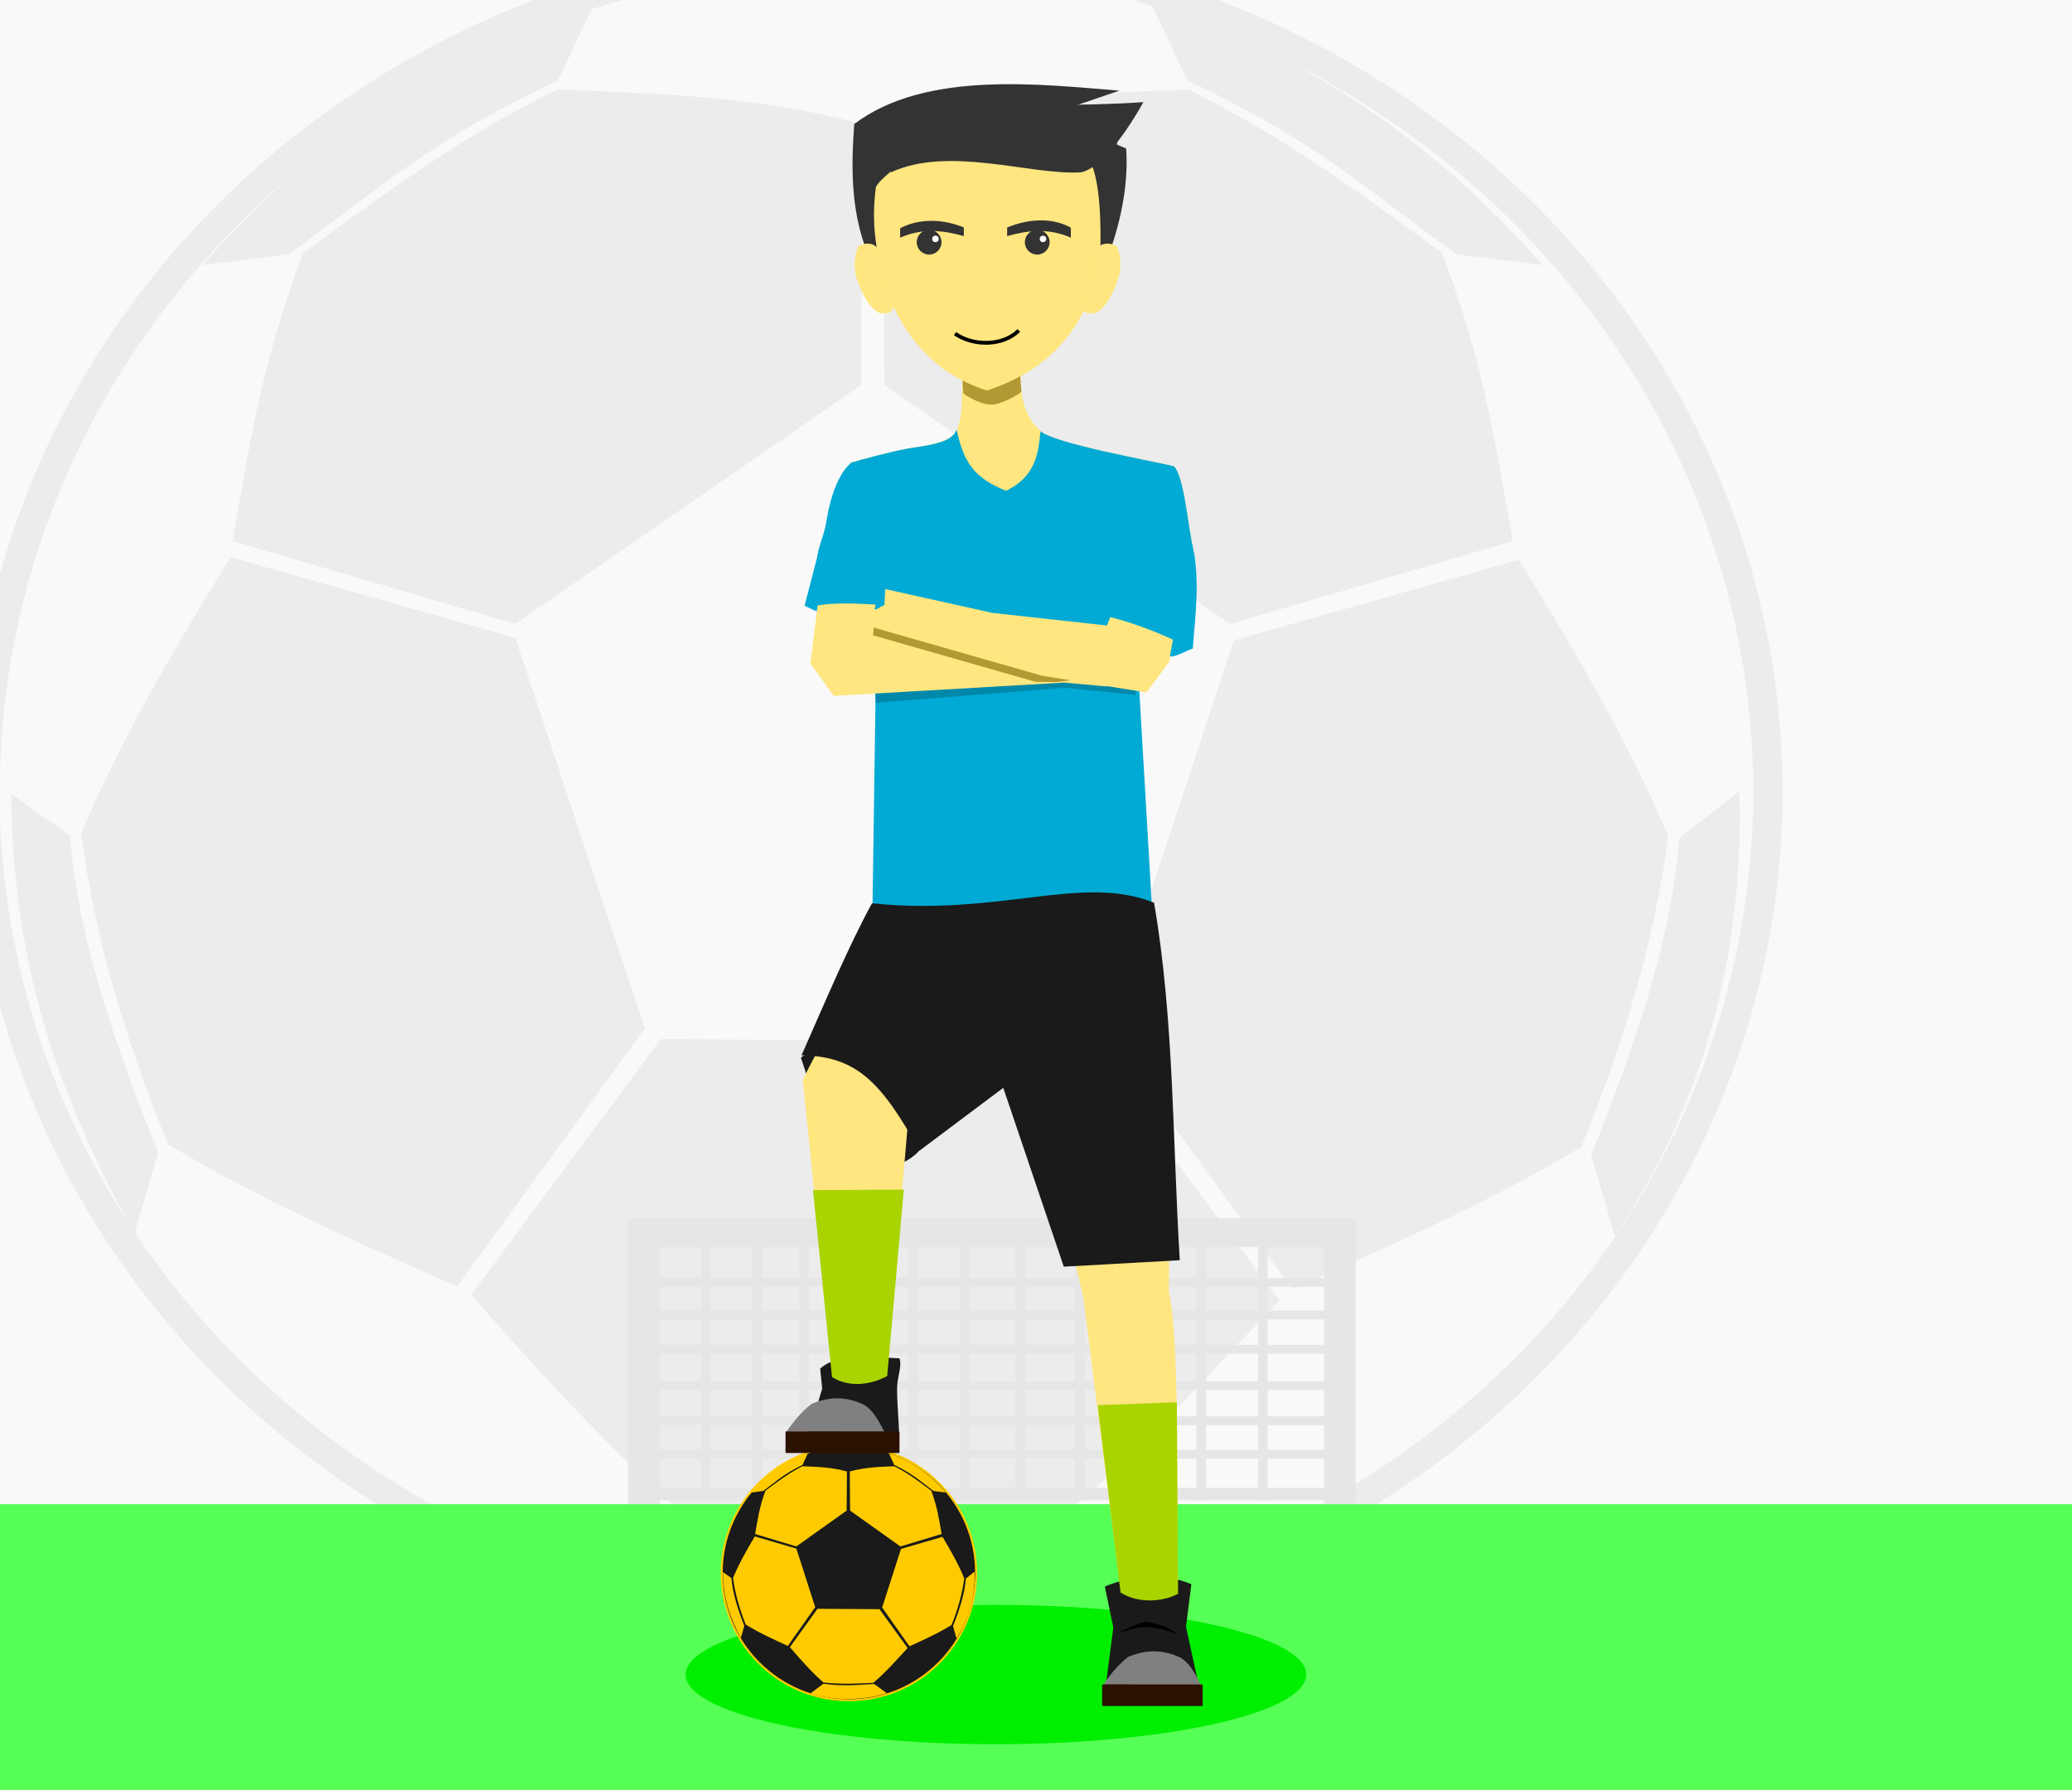 <svg xmlns="http://www.w3.org/2000/svg" width="1088.204" height="940.191" viewBox="0 0 1020.192 881.429"><g transform="translate(293.048 -13.076)"><rect width="1020.19" height="881.429" x="-293.047" y="13.076" ry=".124" fill="#f9f9f9" fill-rule="evenodd"/><path d="M-30.317 13.077a446.302 421.07 0 00-262.731 282.656v98.373A431.847 407.431 0 0113.306 13.076h-43.623zm294.76 0a431.847 407.431 0 01305.748 389.598 431.847 407.431 0 01-431.845 407.431 431.847 407.431 0 01-431.394-395.335v93.775a446.302 421.07 0 00431.394 315.198 446.302 421.07 0 00446.301-421.069 446.302 421.07 0 00-277.82-389.598h-42.383z" fill="#ececec"/><g fill="#ececec"><path d="M-39.31 327.153l63.795 192.332-92.525 127.118c-47.4-21.171-94.8-41.48-142.2-69.938-19.96-48.834-35.838-99.252-42.853-153.11 18.32-43.864 44.913-89.734 73.534-136.097z"/><path d="M-287.483 404.136l28.925 20.382c3.522 48.564 21.62 102.173 43.389 156.05l-11.708 40.097c-33.186-60.278-60.174-126.234-60.606-216.53zM32.299 524.787l209.582 1.335 95.073 127.342c-35.671 36.955-73.252 79.53-116.047 114.185-54.052 2.956-113.185 4.993-168.062-.875C15.743 736.05-24.844 691.735-61.137 650.74z"/><path d="M8.534 802.326L52.06 770.77c73.11 9.12 113.775 3.487 171.792.647l42.397 30.126c-65.975 21.543-169.292 28.904-257.716.784zM314.531 328.415l-63.793 192.332 92.527 127.118c47.4-21.172 94.798-41.48 142.199-69.939 19.959-48.832 35.836-99.251 42.853-153.109-18.323-43.865-44.914-89.735-73.535-136.098z"/><path d="M563.394 402.724l-29.612 23.056c-3.522 48.564-21.62 102.173-43.39 156.048l11.708 40.098c37.552-57.1 63.782-126.783 61.294-219.202zM142.412 202.713l170.17 117.592 139.236-40.763c-8.795-49.91-14.617-88.156-34.796-141.958-43.436-31.36-75.792-55.98-124.926-80.41-41.52 1.8-97.105 2.39-150.666 17.205z"/><path d="M273.918 15.175l17.728 37.574c66.195 31.464 85.919 52.222 132.728 85.604l42.155 5.204C422.116 93.374 361.6 43.009 273.918 15.175zM130.843 202.713l-170.17 117.592-139.236-40.763c8.794-49.91 14.617-88.156 34.795-141.958 43.436-31.36 75.793-55.98 124.926-80.41 41.52 1.8 97.104 2.39 150.666 17.205z"/><path d="M-.662 15.175l-17.73 37.574c-66.194 31.464-85.918 52.222-132.73 85.604l-42.154 5.204C-148.86 93.374-88.343 43.009-.662 15.175z"/></g><path d="M16.605 612.996H373.82l.05.001v14.13a.456.456 0 01-.05 0H16.605a1.23 1.23 0 01-.05 0v-14.13h.05z" fill="#e6e6e6" fill-rule="evenodd"/><path d="M374.445 612.956V753.906h-15.5V612.956v-.02h15.5v.02zM56.814 612.955v138.939H52.06V612.955v-.02h4.753l.001.02zM82.221 612.955v138.939h-4.754V612.955v-.02h4.754v.02zM105.185 612.955v138.939h-4.753V612.955v-.02h4.753v.02zM131.08 612.955v138.939h-4.753V612.955v-.02h4.753v.02zM158.93 612.955v138.939h-4.753V612.955v-.02h4.753v.02zM184.338 612.955v138.939h-4.754V612.955v-.02h4.753v.02zM211.7 612.955v138.918l-.001.021h-4.753V612.955v-.02h4.753v.02zM241.015 612.955v138.939h-4.754V612.955v-.02h4.753v.02zM269.748 612.955v138.939h-4.753V612.955v-.02h4.753v.02zM300.732 612.955v138.939h-4.753V612.955v-.02h4.753v.02zM331.144 612.955v138.939h-4.754V612.955v-.02h4.753v.02z" fill="#e6e6e6" fill-rule="evenodd"/><path d="M28.1 745.718h336.108v6.114H28.053v-6.114h.047zM28.1 727.012h336.108v4.333H28.053v-4.333h.047zM28.1 710.533h336.108v4.333H28.053v-4.332h.047zM28.1 693.164h336.108v4.333H28.053v-4.333h.047zM28.1 675.349h336.108v4.332H28.053v-4.332h.047zM28.1 658.424h336.108v4.333H28.053v-4.332h.047zM18.428 642.39h348.494l.05.001v4.333H18.378v-4.333h.05z" fill="#e6e6e6" fill-rule="evenodd"/><path d="M31.719 612.956V753.906h-15.5V612.956v-.02h15.5v.02z" fill="#e6e6e6" fill-rule="evenodd"/><rect ry=".02" y="753.789" x="-293.047" height="140.716" width="1020.19" fill="#5f5" fill-rule="evenodd"/><ellipse transform="matrix(.998 -.063 .78 .625 0 0)" cx="-787.746" cy="1260.891" rx="147.436" ry="52.836" fill="#00ef00"/><path d="M110.482 531.263c.12.178-8.347.424-9.133 2.889 11.074 31.805 6.658 34.4 6.658 34.4 3.595 6.895 10.772 1.307 16.369 6.199l21.2 13.552c4.695-1.926 11.565-4.883 15.062-10.004l-18.44-42.673z" fill="#1a1a1a" fill-rule="evenodd"/><path d="M157.57 178.55c-14.633-32.392-22.226-47.153-28.322-88.51 47.124-14.004 92.14-21.69 132.2-3.832 2.878 40.815-22.15 89.058-40.28 102.785-14.795 8.158-33.566 19.566-63.599-10.443z" fill="#333" fill-rule="evenodd"/><path d="M185.83 190.54l24.66-6.002c-2.215 19.811-1.148 31.505 8.77 40.838 6.378 6 55.192 14.735 65.596 17.257 5.18 4.636 6.8 29.112 10.433 45.212H139.031l-24.961-.219c.653-5.5 1.36-11.37 2.132-17.658 2.327-13.738 4.213-24.354 9.916-29.087 5.949-1.758 17.316-4.936 28.25-7.016 12.944-1.872 21.464-3.582 23.87-9.406 3.836-9.285 1.194-21.453 3.617-31.268z" fill="#ffe680"/><path d="M208.816 193.303l1.067 12.66c-2.797 2.348-10.421 6.243-14.38 6.351-4.551.125-10.227-2.602-14.264-5.554l-1.016-17.278z" fill="#806600" fill-opacity=".599"/><path d="M133.602 80.616h121.286c-3.543 47.994-.046 104.278-61.978 124.766-51.466-16.266-60.633-73.802-59.308-124.766z" fill="#ffe680"/><path d="M202.334 254.753c14.548-7.009 15.904-18.466 16.927-29.377 6.377 6 55.19 14.735 65.595 17.257 5.18 4.636 6.8 29.112 10.433 45.212H264.1l9.93 170.26c-44.778-15.468-89.37 32.266-137.466.662l2.467-170.922-29.646-.687c.653-5.5 3.703-11.37 4.474-17.658 2.327-13.738 6.556-23.886 12.26-28.619 5.948-1.758 17.315-4.936 28.25-7.016 12.943-1.872 21.229-3.347 23.635-9.171 3.434 16.41 8.983 23.949 24.33 30.06z" fill="#00aad4"/><path d="M145.575 97.965c28.573-13.254 68.397 1.355 93.39 0 13.427-2.163 30.968-34.606 30.968-34.606-60.904 4.433-129.348-6.45-124.358 34.606z" fill="#333" fill-rule="evenodd"/><path d="M234.207 125.171c-11.109-6.073-23.566-3.273-31.365-.097v4.26c10.043-2.834 20.298-4.073 31.365.774z" fill="#333"/><circle transform="scale(-1 1)" cx="-217.659" cy="132.335" r="6.099" fill="#333" fill-rule="evenodd"/><path d="M150.172 125.438c11.472-5.88 23.542-3.54 31.34-.364v4.26c-10.042-2.834-20.297-4.073-31.365.774z" fill="#333"/><circle transform="scale(-1 1)" cx="-164.417" cy="132.335" r="6.099" fill="#333" fill-rule="evenodd"/><circle transform="scale(-1 1)" cx="-220.487" cy="130.718" r="1.609" fill="#fff" fill-rule="evenodd"/><circle transform="scale(-1 1)" cx="-167.547" cy="130.718" r="1.609" fill="#fff" fill-rule="evenodd"/><path d="M177.173 177.372c8.9 6.183 23.452 6.346 31.414-1.559" fill="none" stroke="#000" stroke-width="1.855"/><path d="M148.403 95.17c-5.449 4.437-9.726 8.289-10.211 10.245-3.033 23.122 2.233 36.285 4.959 52.497-13.85-26.63-18.57-45.342-15.579-83.781 35.156-26.554 92.087-19.45 130.53-16.415zM243.94 93.293s7.028 9.837 4.217 56.682c6.558-25.296 8.9-67.925 8.9-67.925z" fill="#333" fill-rule="evenodd"/><path d="M246.35 137.351c1.363-4.92 6.74-5.121 10.507-3.12 2.422 6.17 2.163 11.706.434 16.892-2.248 6.743-7.154 16.03-12.406 16.355-2.28-.711-3.644.993-5.54-3.35 3.637-6.928 5.696-18.377 7.004-26.777zM140.021 137.351c-1.363-4.92-6.74-5.121-10.507-3.12-2.422 6.17-2.163 11.706-.434 16.892 2.248 6.743 7.154 16.03 12.406 16.355 2.28-.711 3.644.993 5.54-3.35-3.637-6.928-5.695-18.377-7.005-26.777z" fill="#ffe680" fill-rule="evenodd"/><circle r="63.138" cy="787.677" cx="124.928" fill="#ffcb00"/><circle r="62.142" cy="787.677" cx="124.928" fill="#1a1a1a"/><path d="M99.037 775.619l9.293 28.87-13.478 19.081c-6.904-3.178-13.809-6.226-20.713-10.498-2.907-7.33-5.22-14.898-6.242-22.983 2.669-6.584 6.542-13.47 10.711-20.429z" fill="#ffcb00"/><path d="M62.888 787.174l4.213 3.06c.513 7.29 3.15 15.337 6.32 23.424l-1.705 6.019c-4.834-9.048-8.765-18.949-8.828-32.503zM109.468 805.285l30.528.2 13.848 19.115c-5.196 5.547-10.67 11.938-16.903 17.14-7.874.444-16.487.75-24.48-.132-5.405-4.611-11.317-11.263-16.603-17.417z" fill="#ffcb00"/><path d="M106.006 846.945l6.34-4.737c10.65 1.37 16.573.524 25.024.097l6.175 4.522c-9.61 3.234-24.659 4.34-37.539.118zM150.578 775.808l-9.292 28.87 13.477 19.081c6.905-3.178 13.809-6.226 20.713-10.498 2.908-7.33 5.22-14.898 6.242-22.982-2.669-6.585-6.542-13.47-10.71-20.43z" fill="#ffcb00"/><path d="M186.828 786.962l-4.314 3.461c-.513 7.29-3.149 15.337-6.32 23.424l1.705 6.019c5.47-8.571 9.291-19.031 8.929-32.904zM125.507 756.94l24.787 17.65 20.281-6.118c-1.28-7.492-2.129-13.233-5.068-21.309-6.327-4.707-11.04-8.403-18.197-12.07-6.048.27-14.144.359-21.946 2.583z" fill="#ffcb00"/><path d="M144.662 728.789l2.582 5.64c9.643 4.723 12.516 7.839 19.334 12.85l6.14.78c-6.469-7.532-15.284-15.092-28.056-19.27zM123.822 756.94l-24.787 17.65-20.282-6.118c1.281-7.492 2.13-13.233 5.069-21.309 6.327-4.707 11.04-8.403 18.196-12.07 6.048.27 14.145.359 21.947 2.583z" fill="#ffcb00"/><path d="M104.667 728.789l-2.583 5.64c-9.642 4.723-12.515 7.839-19.333 12.85l-6.14.78c6.469-7.532 15.284-15.092 28.056-19.27z" fill="#ffcb00"/><path d="M149.825 681.982c-9.972-.271-29.008-3.865-39.051 5.042l1.003 9.812-7.31 24.554 39.04 3.584 6.075-.123c.481-6.615-.852-17.67-.947-27.479-.061-6.286 2.587-11.151 1.19-15.39z" fill="#1a1a1a" fill-rule="evenodd"/><path d="M154.996 464.438c-17.58 26.823-40.31 53.002-52.74 80.468l14.796 146.262 26.233-.703 11.892-138.386 39.17-40.796zM220.607 569.37l19.68 82.09 18.733 147.451 28.107-1.874c-1.275-50.918 1.02-121.47-4.684-148.03l.936-85.258z" fill="#ffe680" fill-rule="evenodd"/><path d="M94.235 717.936l48.296.473c-2.883-5.349-5.498-11.029-10.503-13.763-7.19-3.29-15.203-4.555-25.464-.273-5.529 4.248-9.2 9.315-12.33 13.563z" fill="gray" fill-rule="evenodd"/><path d="M250.951 794.33l4.165 20.176-4.689 36.248 48.33-.435-7.85-36.218 2.637-20.925c-14.55-6.072-29.807-4.237-42.593 1.155z" fill="#1a1a1a" fill-rule="evenodd"/><path d="M118.026 338.59l19.601 6.824.506 13.734 93.111-7.386 35.021 3.53-.563-7.496.813-16.201-29.98 1.873-99.312-3.747-15.682-5.289z" fill="#08a" fill-rule="evenodd"/><path d="M112.395 287.832l-6.402 52.039 11.437 15.886 113.483-6.558 20.612 1.874 6.558-7.495 8.432-16.864-29.98 1.873-99.312-3.747 1.874-38.413z" fill="#ffe680" fill-rule="evenodd"/><path d="M281.974 321.795l-2.412 20.304-51.917 6.793-10.658-.014-80.159-22.95.469-5.816 79.924 21.452 31.727-17.43 10.54-9.603z" fill="#b29933" fill-rule="evenodd"/><path d="M291.343 286.895l-8.736 52.159-11.162 14.99-51.413-8.208-83.438-23.887 1.405-19.87 57.439 12.786 56.555 6.227 13.585-34.197z" fill="#ffe680" fill-rule="evenodd"/><path d="M110.025 284.61l33.83-1.494-1.458 28.067c-1.407-.101-3.085 2.123-4.74 2.014-.372-.024.703-2.384.32-2.409-8.845-.558-20.588-1.035-28.416.44l-.522 2.916-5.93-2.783zM293.611 279.963c4.637 17.395 1.748 36.888.626 52.598-.304-.504-9.081 4.53-11.262 3.74.516-3.345 1.538-8.245 1.538-8.245-12.96-5.903-25.251-10.197-39.3-13.051l15.327-43.671z" fill="#00aad4" fill-rule="evenodd"/><path d="M136.286 457.88c63 6.52 103.324-14.597 138.889-.275 9.882 57.266 9.082 117.202 12.661 176.043l-57.103 3.18-29.8-88.07-41.224 30.919c-18.497-32.967-30.409-46.516-58.121-46.938 11.566-26.128 23.132-53.723 34.698-74.86z" fill="#1a1a1a" fill-rule="evenodd"/><rect ry=".339" y="717.931" x="93.714" height="10.639" width="56.115" fill="#2b1100" fill-rule="evenodd"/><path d="M107.242 599.117l44.737-.234-8.198 91.816c-7.417 4.007-18.347 6.038-27.17.469z" fill="#aad400" fill-rule="evenodd"/><path d="M250.137 842.526l48.297.473c-2.883-5.35-5.498-11.03-10.503-13.763-7.19-3.29-15.203-4.556-25.464-.273-5.529 4.248-9.2 9.315-12.33 13.563z" fill="gray" fill-rule="evenodd"/><rect ry=".339" y="842.521" x="249.617" height="10.639" width="49.49" fill="#2b1100" fill-rule="evenodd"/><path d="M247.426 705l38.952-1.394c.21 31.664.421 63.244.632 94.265-7.417 4.007-19.519 4.984-28.341-.585z" fill="#aad400" fill-rule="evenodd"/><path d="M258.317 816.712l7.73-3.513s3.513-1.64 5.855-1.405c2.343.234 8.9 2.342 8.9 2.342l6.56 3.747-8.433-2.576-6.793-1.171-6.323.703-8.433 2.342z" fill-rule="evenodd"/></g></svg>